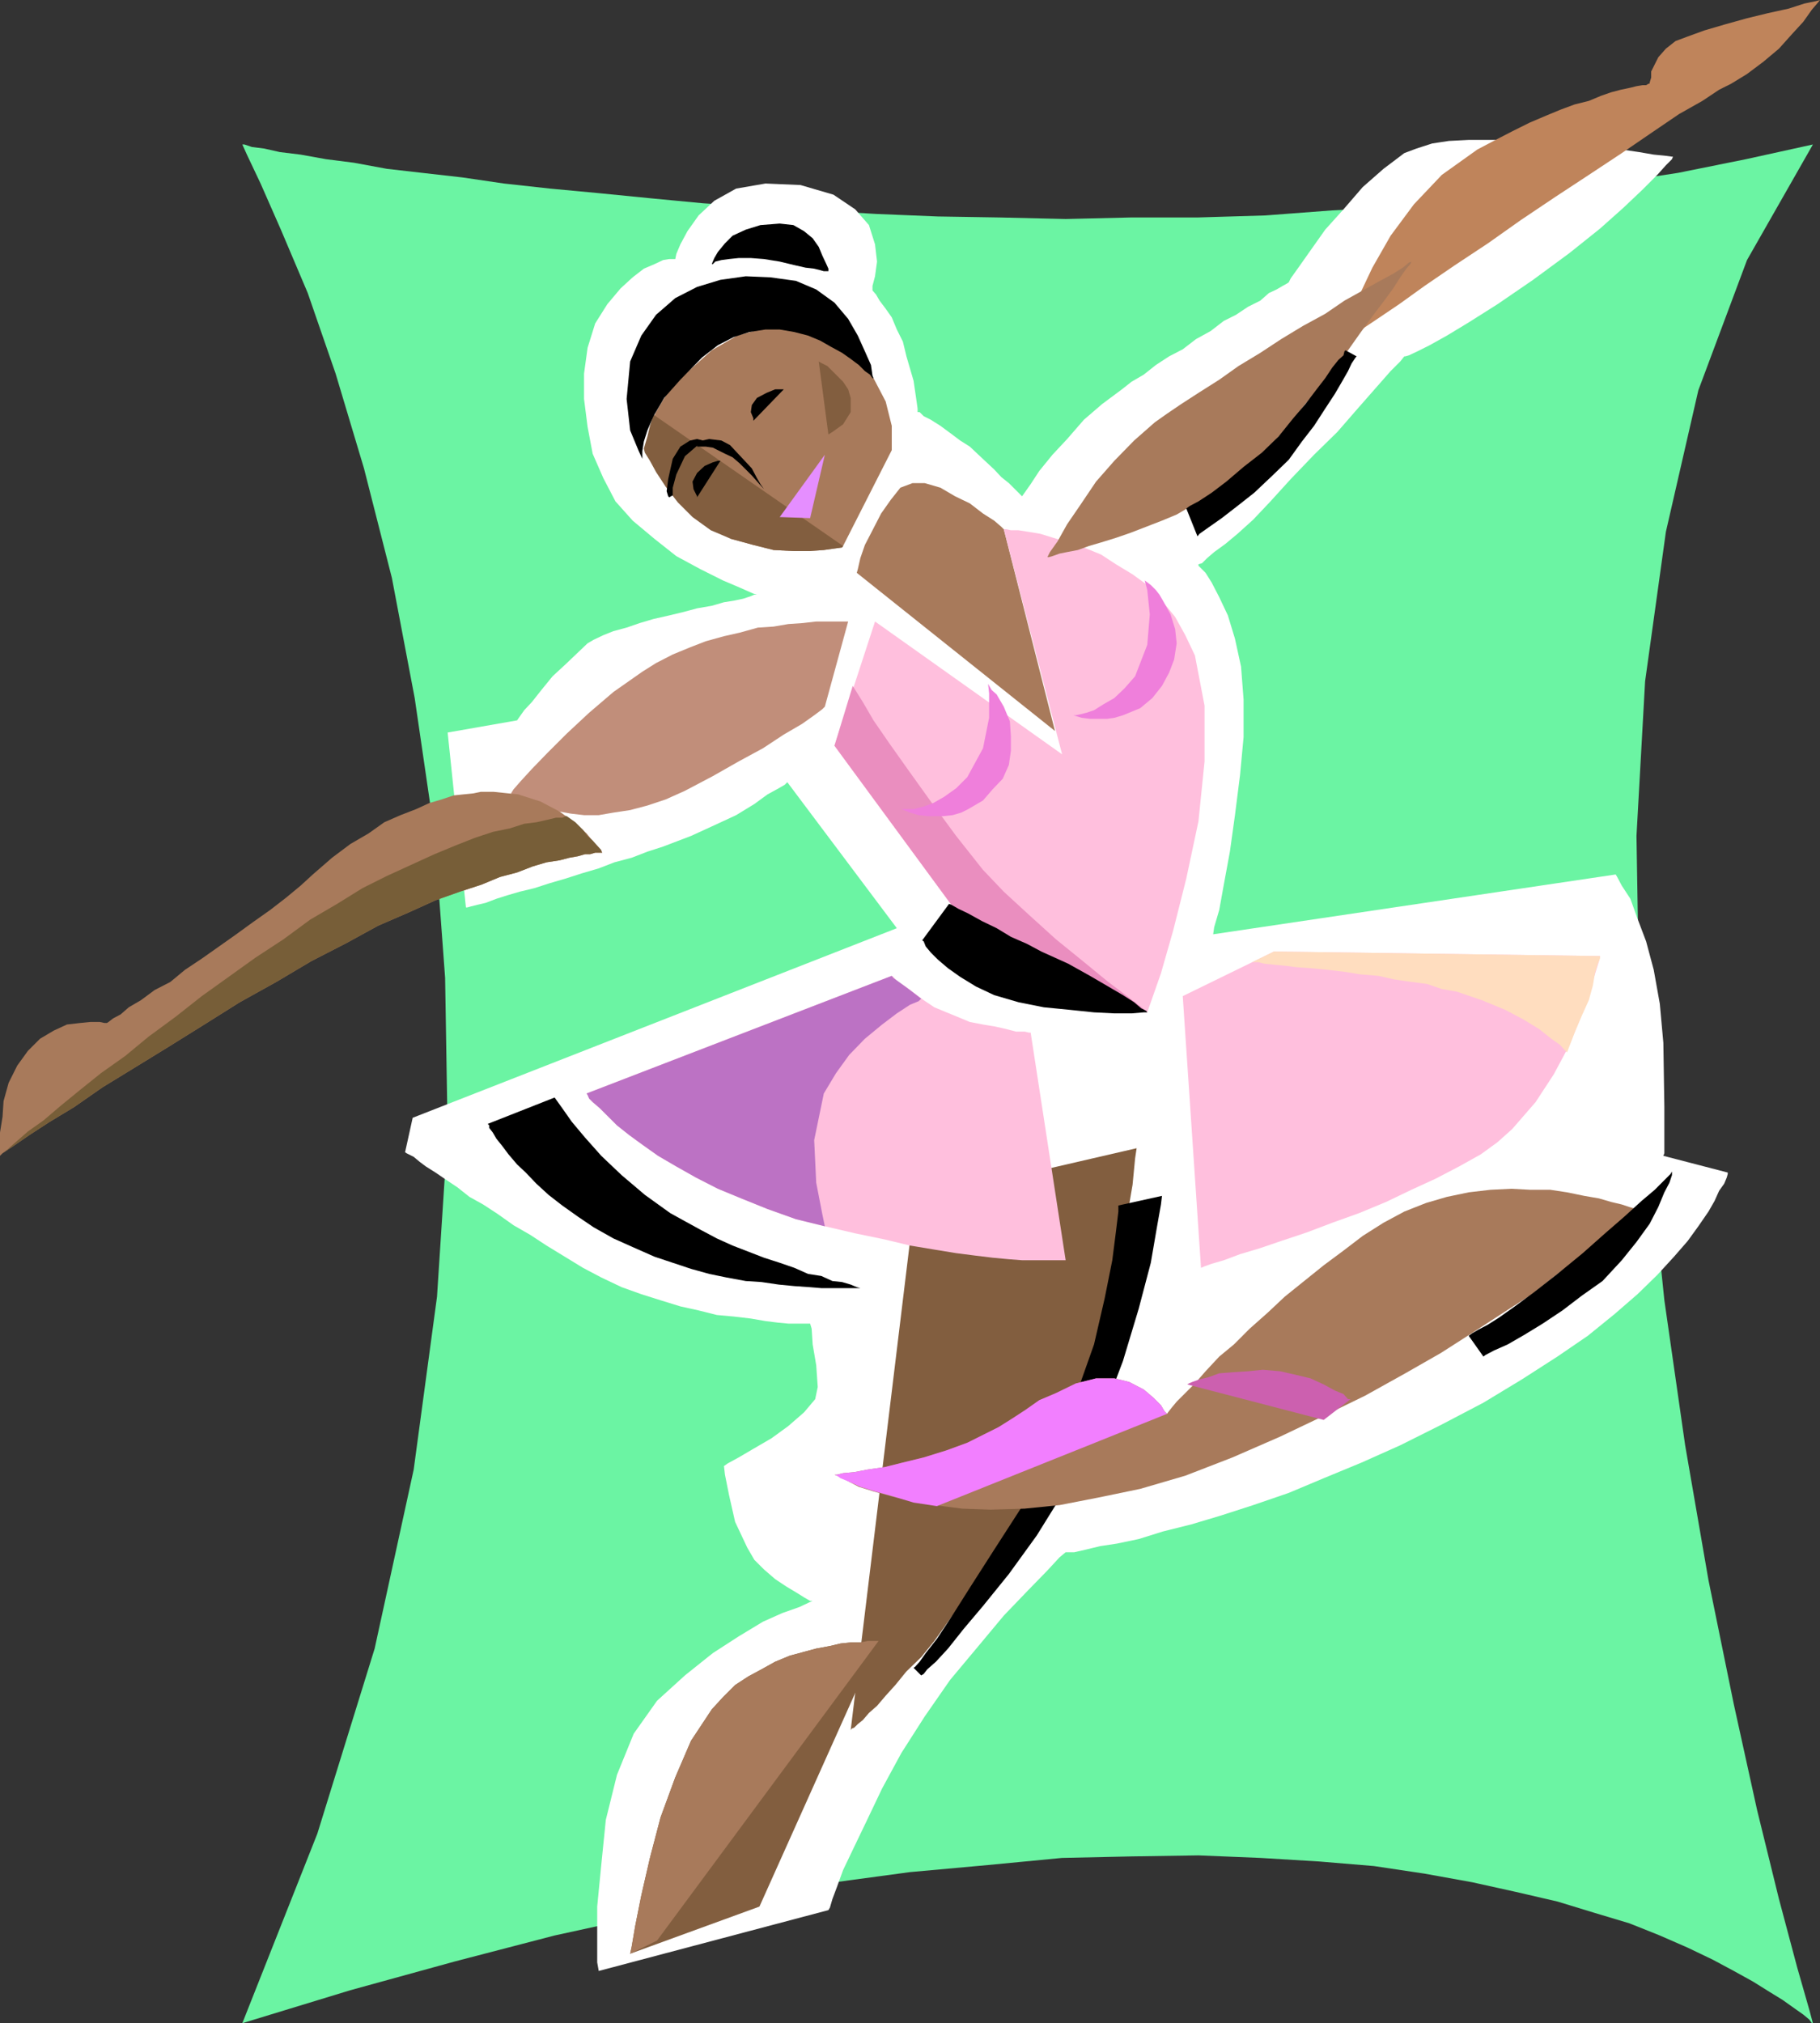<svg xmlns="http://www.w3.org/2000/svg" width="359" height="399.102"><rect width="100%" height="100%" fill="#333333" stroke="none"/><path fill="#6bf4a3" d="m357.602 399.102-.7-2.602-2.402-8.398-3.598-13.5-4.3-17.5L342 336.203l-5-24.5-4.598-26.601-4.101-28.602-3.098-30-1.902-30.898-.5-30.7 1.699-30.5 4.102-29.5L335 77l9.602-25.7 13-22.8-13.2 2.902-13.402 2.7-13.7 2.101-27.398 3.399L276.5 40.8l-13.7.699-13.198 1-13.399.402H223l-12.797.301-12.902-.3-12.301-.2-12.2-.5L161 41.5l-11.2-.7-11.097-.698-10.5-1-10.101-1-9.602-.899-9.098-1L91.203 35l-7.902-.898-7-.801-6.5-1.2-5.5-.699-5-.902-4.098-.5-3.101-.7-2.399-.3-1.5-.5h-.402l.902 2 2.7 5.703 4 9.098 5.3 12.5 5.5 15.902 5.598 18.7L77.3 114l4.5 23.703 3.902 26.7 2.098 28.5.5 30.5-2.098 32.398-4.601 34.101-7.7 35.301-11.3 36.5L47.8 399.102l21.3-6.5 20.7-5.7 19.601-5.101 18.801-4.098 18-3.3 17-2.903 16.297-2.2 15.402-1.398L209.5 366.5l13.703-.297 13.2-.203 12.199.5 11.601.703 10.797.899 10 1.5 9.402 1.699 8.598 1.902 8.203 1.899 7.2 2.199 7 2.101 6 2.399 5.5 2.402 5 2.399L342 388.8l3.8 2.101 3.2 2 2.602 1.598 2.398 1.703 1.703 1.2 1.2 1 .5.699h.199"/><path fill="#fff" d="m88.3 144.5 13.7-2.398.203-.301 1.2-1.7 1.5-1.601 1.898-2.398 2.199-2.7 2.602-2.402 2.199-2.098 2.101-2 1.2-.699 1.898-.902 2-.801 2.602-.7 2.601-.898 2.7-.8 3.097-.7 2.902-.699L137.5 120l2.902-.5 2.399-.7 1.902-.3 1.899-.398 1.5-.5.699-.301h.5l-.7-.2-2.699-1.199-3.3-1.402-4.399-2.2-4.8-2.597-4.301-3.402-4.301-3.598-3.399-3.8L119 94.3l-2.098-4.801-1-5.297-.699-5.5v-5l.7-5.101 1.5-4.801L119.8 60l2.601-3.098 2.399-2.199L127 53l2.102-.898 1.699-.801 1.199-.2h1.203l.2-1 .8-1.898 1.399-2.601L137.8 42.5l3.101-2.898 4.301-2.399 5.797-1 6.902.297 6.5 1.902 4.301 2.899 2.7 3.101 1.199 3.801.398 3.399-.398 2.898-.5 1.902v.899l.699.8.699 1.2 1.203 1.601 1.2 1.7 1 2.398 1.199 2.402.699 2.899 1.402 4.8.5 3.399.297 2.102v.699h.402l.801.8 1.399.7L185.5 84l1.902 1.402 2 1.5 1.899 1.2L193 89.703l1.602 1.5 1.5 1.399 1.398 1.5L199 95.3l2.602 2.601.5-.699L203.3 95.5l1.7-2.598 2.602-3.199 2.898-3.101 3.3-3.801 3.602-3.098 3.899-2.902 1.902-1.5 2.399-1.399L228 72l2.602-1.7 2.699-1.398 2.601-2 2.899-1.601 2.601-2 2.399-1.2 2.402-1.601 2.399-1.2 1.699-1.5 1.5-.698 1.199-.7.902-.5.301-.199.399-.8 1.5-2.102 2.398-3.399 2.902-4.101 3.598-4 3.8-4.399 4.102-3.601L277 30.203l2.402-.902 3.098-1 3.3-.5 3.903-.2h8.899l4.5.2 4.601.3L312 28.5l4.102.5 3.8.5 3.399.5 2.902.5 2.098.203 1.5.2H330l-.2.5-1.198 1.199-1.7 1.898L324 37.402 320.203 41l-4.601 4.102-6 4.8-7.2 5.301-7 4.797-5.699 3.602-4.3 2.601L282 68.102l-2.398 1.199-1.7.8-.699.2H277l-.797 1-1.902 1.902-2.899 3.297-3.601 4.102-4 4.601-4.598 4.5-4.601 4.797-4 4.402-3.399 3.598-3.101 2.8-2.399 2-2.203 1.602-1.398 1.2-1 1-.7.199v.3l1.399 1.399 1.199 1.902 1.5 2.899 1.703 3.601 1.399 4.598 1.199 5.5.5 6.5v7.402l-.7 7.5-1 7.899-1 7.199-1.199 6.5-.902 5-1 3.402-.2 1.399 79.403-11.801.297.5.902 1.703 1.7 2.598 1.398 3.902 1.703 4.5 1.5 5.598 1.2 6.699.699 7.703.199 12.7v9.097l-.2.5 12.7 3.3v.302l-.2.699-.5 1.199-1 1.402-.898 2L337 239l-2 2.902-2.098 2.899-2.699 3.101-3.3 3.598-3.903 3.8-4.5 3.903-5.297 4.297-6 4.102-7 4.5-7.601 4.601-8.2 4.297-8.199 4.102-7.601 3.398-7.5 3.102-6.899 2.898-7 2.402-6.5 2.098-5.703 1.703-5.598 1.399-4.8 1.5-4.301.898-3.301.5-2.898.703-2.2.5h-1.699l-1.203 1-2.398 2.598-3.801 3.902-4.801 5-5 6-5.598 6.7-5 7.199-4.601 7.199-3.801 7-3.098 6.5-2.402 5-2.2 4.601-1.198 3.301-.899 2.399-.5 1.699-.3.5-45.301 12-.301-1.7v-11l.8-8.199.899-8.902 2.203-8.898L125 342l4.602-6.5 5.5-5 5.5-4.398 5.101-3.301 4.797-2.899 3.8-1.699 3.403-1.203 1.899-.898.699-.301h-.5l-1.2-.7-1.601-1-2-1.199-2.098-1.402-2.199-1.898-1.902-1.899-1.399-2.402-2.402-5.098-1.2-5.3-.8-4-.2-1.7.7-.5 2.203-1.203 2.899-1.7 3.601-2.097 3.297-2.402 3.102-2.7L160.8 276l.5-2.398-.3-4.302-.7-4.098-.198-3.101-.301-1H155.5l-2.098-.2-2.402-.3-2.898-.5-3.399-.399-3.3-.3-3.602-.903-3.598-.797-3.902-1.203-3.801-1.2-3.898-1.398-4-1.902-3.602-1.898-3.598-2.2-3.601-2.199-3.2-2.101-3.3-1.899-3.098-2.203-2.902-1.898-2.7-1.5-2.398-1.899-2.101-1.402-2.2-1.5L84 230.1l-1.2-.898-1.198-1-1-.5-.399-.203-.3-.2 1.5-6.8 95.5-37.398L155.3 154.3l-.5.5-1.2.699-2.199 1.203-2.601 1.899-3.598 2.199-4.101 1.902-4.801 2.2-5.5 2.097-3.098 1-3.101 1.203-3.399.899-3.101 1.199-3.399 1-3.101 1-3.102.902-3.098 1-2.902.7-2.398.699-2.2.699-2.101.8-1.7.399-1.199.3-.699.2h-.3L88.3 144.5"/><path fill="#a87a5b" d="m166.3 107.703 9.602-18.902V84l-1.199-4.797-2.402-4.601-1.899-2.102-2.902-2.398-3.598-2.7-4.101-1.699-4.301-.902h-5l-5.098 1.402-5 2.899-4.601 4.101-3.301 3.098-1.898 2.902-1.2 2.098-.8 1.699-.2 1.203.2 1v.2l.3.699.5 2 1.2 2.8 1.601 3.399 2 3.601 2.797 3.399 3.402 3.101 3.801 1.899 4.399 1.199 4 1 3.898.203h3.102l2.898-.203 2.102-.297 1.5-.203.199-.297"/><path fill="#825e3f" d="m166.3 107.703-.198.297-1.5.203-2.102.297-2.898.203H156.5l-3.898-.203-4-1-4.399-1.2-4-1.698-3.601-2.602-2.899-2.898L131.301 96l-1.899-2.898-1.199-2.2-1-1.601L127 88.5l.203-.7.5-1.698.5-2.102.7-2.2 37.398 25.903"/><path fill="#a87a5b" d="m169 113 .203-.7.5-2.198.899-2.602 1.5-2.898 1.699-3.301 1.902-2.7 1.899-2.398 2.398-.902h2.402l3.098.902 2.902 1.7 2.899 1.398 2.601 2 2.2 1.402 1.398 1.2.5.5 10.102 39.8L169 113"/><path fill="#bf845b" d="m265.203 67.402.2-1.199 1.199-3.101 1.5-4.801 2.601-5.5 3.598-6.301 4.601-6.2 5.5-5.8 7-5L295 27.602l3.3-1.7 3.403-1.699L305 22.801l2.902-1.2 2.7-1 2.8-.699 2.399-1 2-.699 1.902-.5 1.899-.402L322.8 17l1.199-.2h.703l.5-.3h.2v-.2l.3-1v-1.198l.7-1.399.699-1.402 1.5-1.7 1.898-1.5 2.402-.898L336.203 6l4.098-1.2 4.3-1.198 4.102-1 4.098-.899 3.101-1 2.399-.5L359 0l-.398.5-1.2 1.402-1.699 2.399-2.203 2.402-2.598 2.899-3.101 2.601-3.2 2.399L341.5 16.5l-2.398 1.203-3.301 2.2-4.598 2.597-5.3 3.602-6 4.101-6.5 4.297-6.7 4.402-6.703 4.5L293.5 48l-6.5 4.3-6 4.102L276 60l-4.598 3.102-3.3 2.199-2.2 1.402-.699.7"/><path fill="#c18e7a" d="M167.3 122.602H161l-2.598.3-2.902.2-2.898.5-3.102.199-3.598 1-3.101.699-3.598 1-3.101 1.203-3.399 1.399-3.3 1.699-2.7 1.699-5.703 4-4.797 4.102-4.402 4.101L108 148.5l-3.098 3.203-2.199 2.399-1.402 1.601-.5.797.199.203h.5l.703.5 1.2.7 1.199.5 1.5.699 1.898.5 2.402.5 2.2.398 2.601.3h2.899l2.898-.5 3.3-.5 3.403-.898 3.598-1.199 3.8-1.703 5.5-2.898 5.102-2.899 4.797-2.601 4.102-2.7 3.601-2.101 2.399-1.7 1.601-1.199.5-.5 4.598-16.8"/><path fill="#a87a5b" d="M97.402 156.203h-2.601l-1.399.297-2 .203-1.902.2-2.398.8-2.399.7-2.601 1.199L79 160.8l-3.2 1.402-3.097 2.2-3.601 2.097-3.602 2.703-3.797 3.297-2.402 2.203-2.899 2.399-3.101 2.398-3.399 2.402-3.3 2.399-3.399 2.402-3.402 2.399L36.5 191.3l-2.898 2.402L30.5 195.3l-2.7 2-2.398 1.402-1.601 1.399-1.5.8-.899.7-.3.199h-.5l-.899-.2h-1.902l-2 .2-2.598.3-2.601 1.2-2.7 1.601L5.5 207.3l-2.098 2.902-1.699 3.399-1 3.601L.5 220.3l-.5 3.101V228l.5-.5 2.102-1.398 3.199-2.2 4-2.601 4.8-2.899 5.602-3.902 6.2-3.797 7-4.3 6.898-4.301 7-4.399 7.199-4 6.902-4.101 7-3.602 6.2-3.398 6-2.602 5.3-2.398 4.801-1.7L95 174.5l3.602-1.5 3.398-.898 3.102-1.2 2.699-.8 2.601-.399 1.899-.5 1.699-.3 1.402-.403h1l1-.297h1.399l-.2-.5-1.199-1.203-1.699-2.098-2.402-2.199-2.899-2.101-3.8-2-4.399-1.399-4.8-.5"/><path fill="#775e38" d="m0 228 .5-.5 2.102-1.398 3.199-2.2 4-2.601 4.8-2.899 5.602-3.902 6.2-3.797 7-4.3 6.898-4.301 7-4.399 7.199-4 6.902-4.101 7-3.602 6.2-3.398 6-2.602 5.3-2.398 4.801-1.7L95 174.5l3.602-1.5 3.398-.898 3.102-1.2 2.699-.8 2.601-.399 1.899-.5 1.699-.3 1.402-.403h1l1-.297h1.399l-.2-.203v-.297l-.8-.902-.899-1-1-.899-.902-1.199-1.5-1.5-1.7-1.203h-.198l-.7.3h-1.199l-1.703.403-2.2.5-2.398.297-2.8.902-3.399.7-3.601 1.199-3.801 1.5-4.098 1.699-4.601 2.102L76.3 172.8l-4.801 2.402-5 3.098-5.297 3.101-5.3 3.899-5.5 3.601-5.301 3.801L39.8 196.5l-5.2 4.102-5.3 3.898-4.598 3.8-4.8 3.403L15.8 215l-3.8 3.102L8.602 221 5.5 223.203l-2.398 2.098-1.7 1.5-.902.699-.5.5"/><path fill="#825e3f" d="m180.5 236.602 43.703-10.102-.3 2-.5 5.203-1.403 8.2-2.2 10.597L217 264l-4.098 12.703-5.3 12.5-6.7 11.7-3.902 5.3-3.297 5.297-3.601 4.3-3.102 4.102-2.7 3.801-2.597 3.2-2.902 2.8-2.2 2.7-1.898 2.097-1.703 2-1.598 1.402-1.199 1.399-1 .8-.703.7-.5.199-.2.3 12.7-104.698"/><path fill="#825e3f" d="M173.3 323.703h-2.198l-1.399.297h-1.902l-2 .203-2.098.5-2.703.5-2.598.7-2.601.699-2.899 1.199-2.699 1.5-2.601 1.402-2.602 1.7-2.398 2.398-2.2 2.402-4.101 6.2-3.098 7.199-2.902 7.898-2.098 8-1.703 7.402-1.2 6-.698 4.098-.301 1.402 25.5-9.3 23.5-52.399"/><path fill="#a87a5b" d="m129.602 382.8-5.301 2.602.3-1.402.7-4.098 1.199-6 1.703-7.402 2.098-8 2.902-7.898 3.098-7.2 4.101-6.199 2.2-2.402 2.398-2.399 2.602-1.699 2.601-1.402 2.7-1.5 2.898-1.2 2.601-.699 2.598-.699 2.703-.5 2.098-.5 2-.203h1.902l1.399-.297h2.199l-43.7 59.098"/><path fill="#ffbfdd" d="m172.602 122.602-8 24.5 25.199 34.3 36.5 18.301.699-2 2-5.703 2.402-8.398L234 173.3l2.402-11.3 1.2-11.797v-11l-1.899-9.902-1.902-4-2-3.598-2.598-3.203-2.902-3.098-2.899-2.101-3.3-2-2.899-1.899-3.402-1.402-3.098-1-2.902-.898-2.598-.801-2.402-.399-1.899-.3h-1.5l-.902-.2h-.5l11.5 44.399-36.898-26.2"/><path fill="#ea8ebf" d="m226.3 199.703-36.5-18.3-25.198-34.301 3.601-11.801.5.8 1.5 2.399 2.098 3.602 3.101 4.5 3.899 5.5 4.3 6 5 6.8 5.301 6.7 4.098 4.3 5 4.598 5.3 4.8 5.302 4.302 5 4.101 4.101 3.098 2.7 2.101.898.801"/><path fill="#ffbfdd" d="m175.902 192.5-60.199 23.203.2.297.3.703.7.7 1.398 1.199L120 220.3l1.703 1.699 2.399 1.902 2.601 1.899 3.098 2.199 3.601 2.102 3.899 2.199 4.3 2.199 4.602 1.902 5.2 2.098 5.597 2 5.703 1.402 6 1.399 5.797 1.199 5 1.203 4.8.797 4.302.703 3.898.5 3.3.399 3.2.3 2.602.2h8.601l-6.902-44.899H203l-.898-.203h-1.7l-1.902-.5-2.2-.5-2.398-.398-2.601-.5-2.399-1-2.199-.899-2.402-1-2.098-1.402-2-1.5-1.601-1.2-1.5-.898-.899-1-.3-.203"/><path fill="#bc72c4" d="M162.703 241.902 157 240.5l-5.598-2-5.199-2.098-4.601-1.902-4.301-2.2-3.899-2.198-3.601-2.102-3.098-2.2-2.601-1.898-2.399-1.902-1.703-1.7-1.7-1.698-1.398-1.2-.699-.699-.3-.703-.2-.297 60.2-23.203.3.402 1.399 1 1.898 1.399 2.203 1.699-.5.5-1.703.703-2.598 1.7-2.902 2.199-3.398 2.8-3.102 3.2-2.598 3.601-2.402 4-1.898 9.2.398 8.398 1.203 6.199.5 2.402"/><path fill="#ffbfdd" d="m251.3 187.703-18 8.797 3.602 53.602.7-.301 1.398-.5 2.402-.7 3.2-1.199 4-1.199 4.101-1.402 5.098-1.7 5-1.898 5.3-1.902 5.301-2.2 5-2.398 4.801-2.203 4.598-2.398 4.3-2.399 3.301-2.402 2.899-2.598 4.601-5.3 3.598-5.5 3.102-5.801 2.199-5.5 1.601-4.5 1.2-3.899.8-2.601.2-1-64.301-.899"/><path fill="#ffddbf" d="m309.102 207.602 1.5-3.899 1.398-3.3 1.402-3.102.801-2.899.399-2.402.5-1.7.5-1.198v-.5l-64.301-.899-4.301 2.098h1.203l1.2.3 1.898.2 2.101.199 2.399.3 2.902.2 3.098.3 3.402.403 3.098.5 3.601.297 3.098.703 3.402.5 3.098.399 2.902 1 2.899.5 5 1.699 4.601 1.902 3.598 1.899 3.102 1.898 2.398 1.902 1.703 1.2.899 1 .5.5"/><path fill="#ef7fdb" d="m211.703 141.102 1.7.5 1.597.199h3.402l1.399-.2 1.699-.5 1.703-.699 1.7-.699 2.398-2 1.902-2.402 1.399-2.598 1-2.601.5-3.2-.301-2.8-.899-2.899-1.5-2.703-.699-1.2-.703-.898-1-1-1.2-.902.5 1.902.5 4.801-.5 6-2.398 6.2-2.101 2.398-2 1.902-2.098 1.2-1.902 1.199-1.5.5-1.2.3-.898.2h-.5m-33.903 18.5 1.7.699 1.703.5 1.7.199H186l1.902-.2 1.7-.5 1.398-.698 2.902-1.7 1.899-2.199 2-2.101 1.199-2.7.402-2.8v-2.899l-.199-2.902-1.203-2.899-.7-1.199-.698-1.203-1-.898-.7-1.2.2 1.899v4.8l-1.2 6-3.101 5.7-2.2 2.199-2.398 1.703-2.101 1.2-1.899.699-2 .5h-2.402"/><path d="M132.703 97.703v-1.5l.7-2.601L135.101 90l3.601-3.098-1.203-.3-1.398.3-1.899 1.2-1.5 2.398-.902 4-.301 2.402.3 1 .2.2.703-.399"/><path d="M137.5 88.102h1.703l1.399.199L143 89.5l1.5.703 1.402 1.2 2.399 2.398 1.5 1.699.902 1 .297.402-.297-.402-.703-1-.7-1.2-1-1.898-1.398-1.5-1.5-1.601L144 87.8l-1.7-.899-2.398-.3-1.402.3-1 .7v.5"/><path fill="#e58eff" d="m153.8 102 8.903-12.297-2.902 12.5zm0 0"/><path d="M172.3 74.602h-.198l-.5-.7-1-.699-1.2-1.203-1.601-1.2-1.7-1.198-2.199-1.2-2.101-1.199-2.399-1-2.699-.703-2.902-.5H151l-3.2.5-3.097 1-3.101 1.602L138.5 70.5l-4.297 4.402L131 78.5l-2.098 3.602-1.199 2.8-.703 2.2-.297 1.898v1.5L126 89l-1.7-4.098-.698-6.199.699-7.402 2.199-5.098 2.902-4.101 3.801-3.301 4.297-2.2 4.602-1.398 5-.703 4.8.203 5.098.7 4 1.699 3.602 2.601 2.699 3.2 1.902 3.3 1.399 3.098L171.8 72l.3 2.102.2.5m-31.898-22.5h.2l.5-.5 1.199-.301 1.5-.2 1.902-.199h2.399l2.601.2 3.098.5 2.902.699 2.2.5 1.699.199 1.199.3.699.2h.902V53l-.402-.898-.797-1.7-.703-1.699L160.3 47l-1.698-1.398-2.102-1.2-2.7-.3-3.8.3-2.898.899L144.5 46.5 143 48l-1.398 1.703-.7 1.2-.3.699-.2.5M187.203 178.3l.5.2 1.399.8 1.898.903 2.703 1.5 2.899 1.399 2.8 1.699 3.2 1.402 2.8 1.5 5.301 2.399L215 192.5l3.602 2.102 2.898 1.699 2.203 1.402 1.399 1.2 1 .5.199.3h-.7l-2.398.2h-3.402l-4-.2-4.801-.5-5.098-.5-5-1-4.8-1.402-3.602-1.7-3.098-1.898L187 191l-2-1.7-1.398-1.398-1-1.199-.399-1-.3-.203 5.3-7.2"/><path fill="#a87a5b" d="m206.602 109.902.5-1 1.5-2.101 1.898-3.399 2.602-3.8L216.203 95l3.598-4.098 3.902-4 4.098-3.601 2.402-1.7L233 79.704l3.402-2.203 4.098-2.598 3.8-2.699 4.302-2.601 4.101-2.7L257 64.301l4.402-2.399 3.801-2.601 3.598-2 3.402-1.899L274.801 54l1.902-1.2 1.2-1 .5-.198-.2.5-.8.898-1.2 1.703-1.402 2.2-1.899 2.597-2.199 2.902-2.402 3.301-2.399 3.399-2.902 3.8-2.797 3.598-2.902 3.402-2.899 3.801-2.902 3.2-2.898 2.8-2.602 2.7-2.598 2.398-2.699 1.699-2.902 1.902L235 99.801l-2.898 1.699-2.899 1.203-6.203 2.399-2.898 1-2.899.898-2.402.703-2.2.797-2.101.402-1.5.301-1.398.5-.7.2h-.3"/><path d="m109.402 216.5.5.703 1 1.399 1.899 2.699 2.601 3.101 3.2 3.598 4 3.8 4.601 3.903 5 3.598 2.899 1.601 3.101 1.7 3.2 1.699 3.097 1.402 6.203 2.399 3.098 1 2.902 1 2.7 1.199 2.597.402 2.203 1 1.899.2 1.699.5 1.199.5.703.199h.2H162l-2.398-.2-2.899-.199-3.101-.3-3.399-.5-3.101-.2L143.3 252l-3.399-.7-3.601-1-3.598-1.198-3.601-1.2L124.8 246l-3.8-1.7-3.898-2.198L114 240l-3.098-2.2-2.699-2.097-2.402-2.203-2.098-2.2-1.703-1.597-1.7-2-1.198-1.601-1.2-1.5-.699-1.2-.703-.902v-.5l-.297-.297 13.2-5.203M234 100.3l.703-.5 1.7-.898L239 97.203 241.902 95l3.399-2.898 3.601-2.801 3.301-3.2 2.899-3.601 2.398-2.797 2.203-2.902 1.7-2.2L262.8 72.5 264 71l1-.898.203-.801.2-.2 2.199 1.2-.2.199-.8 1.203-.7 1.5-1.199 2.098-1.402 2.402-1.899 2.899L259.203 84l-2.402 3.102-2.598 3.601L251 93.801l-3.598 3.402-3.3 2.598-3.102 2.402-2.7 1.899-1.698 1.199-.399.5-2.203-5.5m-4.797 135.601-8.601 1.899V239l-.5 4.102-.7 5.5-1.5 7.5-2.101 9.101-3.399 9.598-4.601 10.8-5.7 10.801-6 9.301-4.8 7.5-3.598 5.7-2.902 4.398-2.2 2.8-1.199 1.7-.902 1-.297.199 1.5 1.5.5-.297.7-.902 1.699-1.5 2.398-2.598 3.102-3.902 3.8-4.5L199 310.5l5.5-7.598 7.203-11.601 5.5-11.5L221.5 268.5l3.102-10.297 2.398-9.101 1.203-7 .797-4.5.203-1.7"/><path fill="#a87a5b" d="m322.602 238.5-.5-.2-.7-.198-1.5-.5-2.101-.5-2.399-.7-2.902-.5-3.398-.699-3.301-.5h-3.899l-3.8-.203-4.102.203-4.297.5-4.3.899-4.102 1.199L277 239l-4.098 2.203-4.101 2.598-3.801 2.902-3.898 2.899-4.102 3.3-3.598 2.899-3.3 3.101-3.602 3.2-3.098 3.101-2.902 2.399-2.7 2.898-2.097 2.402-1.902 1.899-1.7 1.699-1 1.203-.699.899-.199.3-.5-.5-.703-1.199-1.5-1.5-1.898-1.601-2.899-1.5-2.902-.7h-3.598l-4 1-3.902 1.899-3.301 1.402-2.7 1.899-2.597 1.699L197 281.5l-2.797 1.402-3.402 1.7-4.098 1.5-4.5 1.398-4.101 1-3.602.902-3.398.5-2.602.5-2.2.2-1.198.3h-.5l.5.2.699.199 1.699 1 1.902 1 2.899.902 3.601 1 3.899.899 4.5.8 5.5.7 5.601.199 6.7-.2 6.898-.699 7.703-1.5 8.2-1.699 8.898-2.601 9.3-3.602 9.399-4.098 8.602-4.101 8.199-4 7.902-4.399 7-4 6.399-4.101 6-3.899 5.601-3.601 4.5-3.598 4.098-3.101 3.601-2.899 2.899-2.601 2.402-1.899 1.7-1.5.699-.703.5-.5"/><path fill="#f27fff" d="m184.8 297.102-4.597-.7-4-1.199-3.601-1-2.899-.902-2.203-1-1.7-.7-.698-.5-.5-.199h.5l1.199-.3 2.199-.2 2.602-.5 3.398-.5 3.602-.902 4.101-1 4.5-1.398 4.098-1.5 3.402-1.7L197 281.5l2.703-1.7 2.598-1.698 2.699-1.899 3.3-1.402 3.903-1.899 4-1h3.598l2.902.7 2.899 1.5 1.898 1.601 1.5 1.5.703 1.2.5.5-45.402 18.199"/><path fill="#cc60af" d="m234.203 273.102 26.899 7 5.3-4.102h-.5l-.902-1-1.7-.7-2.198-1.198-2.602-1.2-2.898-.699-3.102-.703-3.398-.297-2.899.297-3.101.203-2.602.2-2.2.8-1.698.399-1.399.5-.703.3-.297.2"/><path d="m329.8 231.102-.3.5-1.2 1.199-1.898 1.902-2.601 2.2-3.399 3.097-3.8 3.3-4.399 3.903-5 4.098-4.601 3.601-3.801 2.801-3.098 2.2-2.203 1.398-1.898 1-1.2.699-.699.5 2.899 4.102.398-.301 1.703-.899 2.7-1.199 3.3-1.902 3.598-2.2 3.902-2.601 3.797-2.898 4.102-2.899 3.8-4.101 2.899-3.602 2.601-3.598 1.7-3.3 1.199-2.899 1-1.902.5-1.5v-.7M148.602 83v-.5l-.5-1.2.199-1.398 1-1.402 1.902-1 1.7-.7h1.699l-6 6.2M137.5 98.102v-.2l-.7-1.402-.198-1.5.898-1.7 1.5-1.398 1.602-.699 1-.3h.5l-4.602 7.199"/><path fill="#825e3f" d="m161.5 71.3 1.902 14.403.801-.5 2.098-1.5 1.5-2.402V78.5l-.5-1.7-1-1.5-3.098-3.097-1-.5-.402-.203-.301-.2"/></svg>
